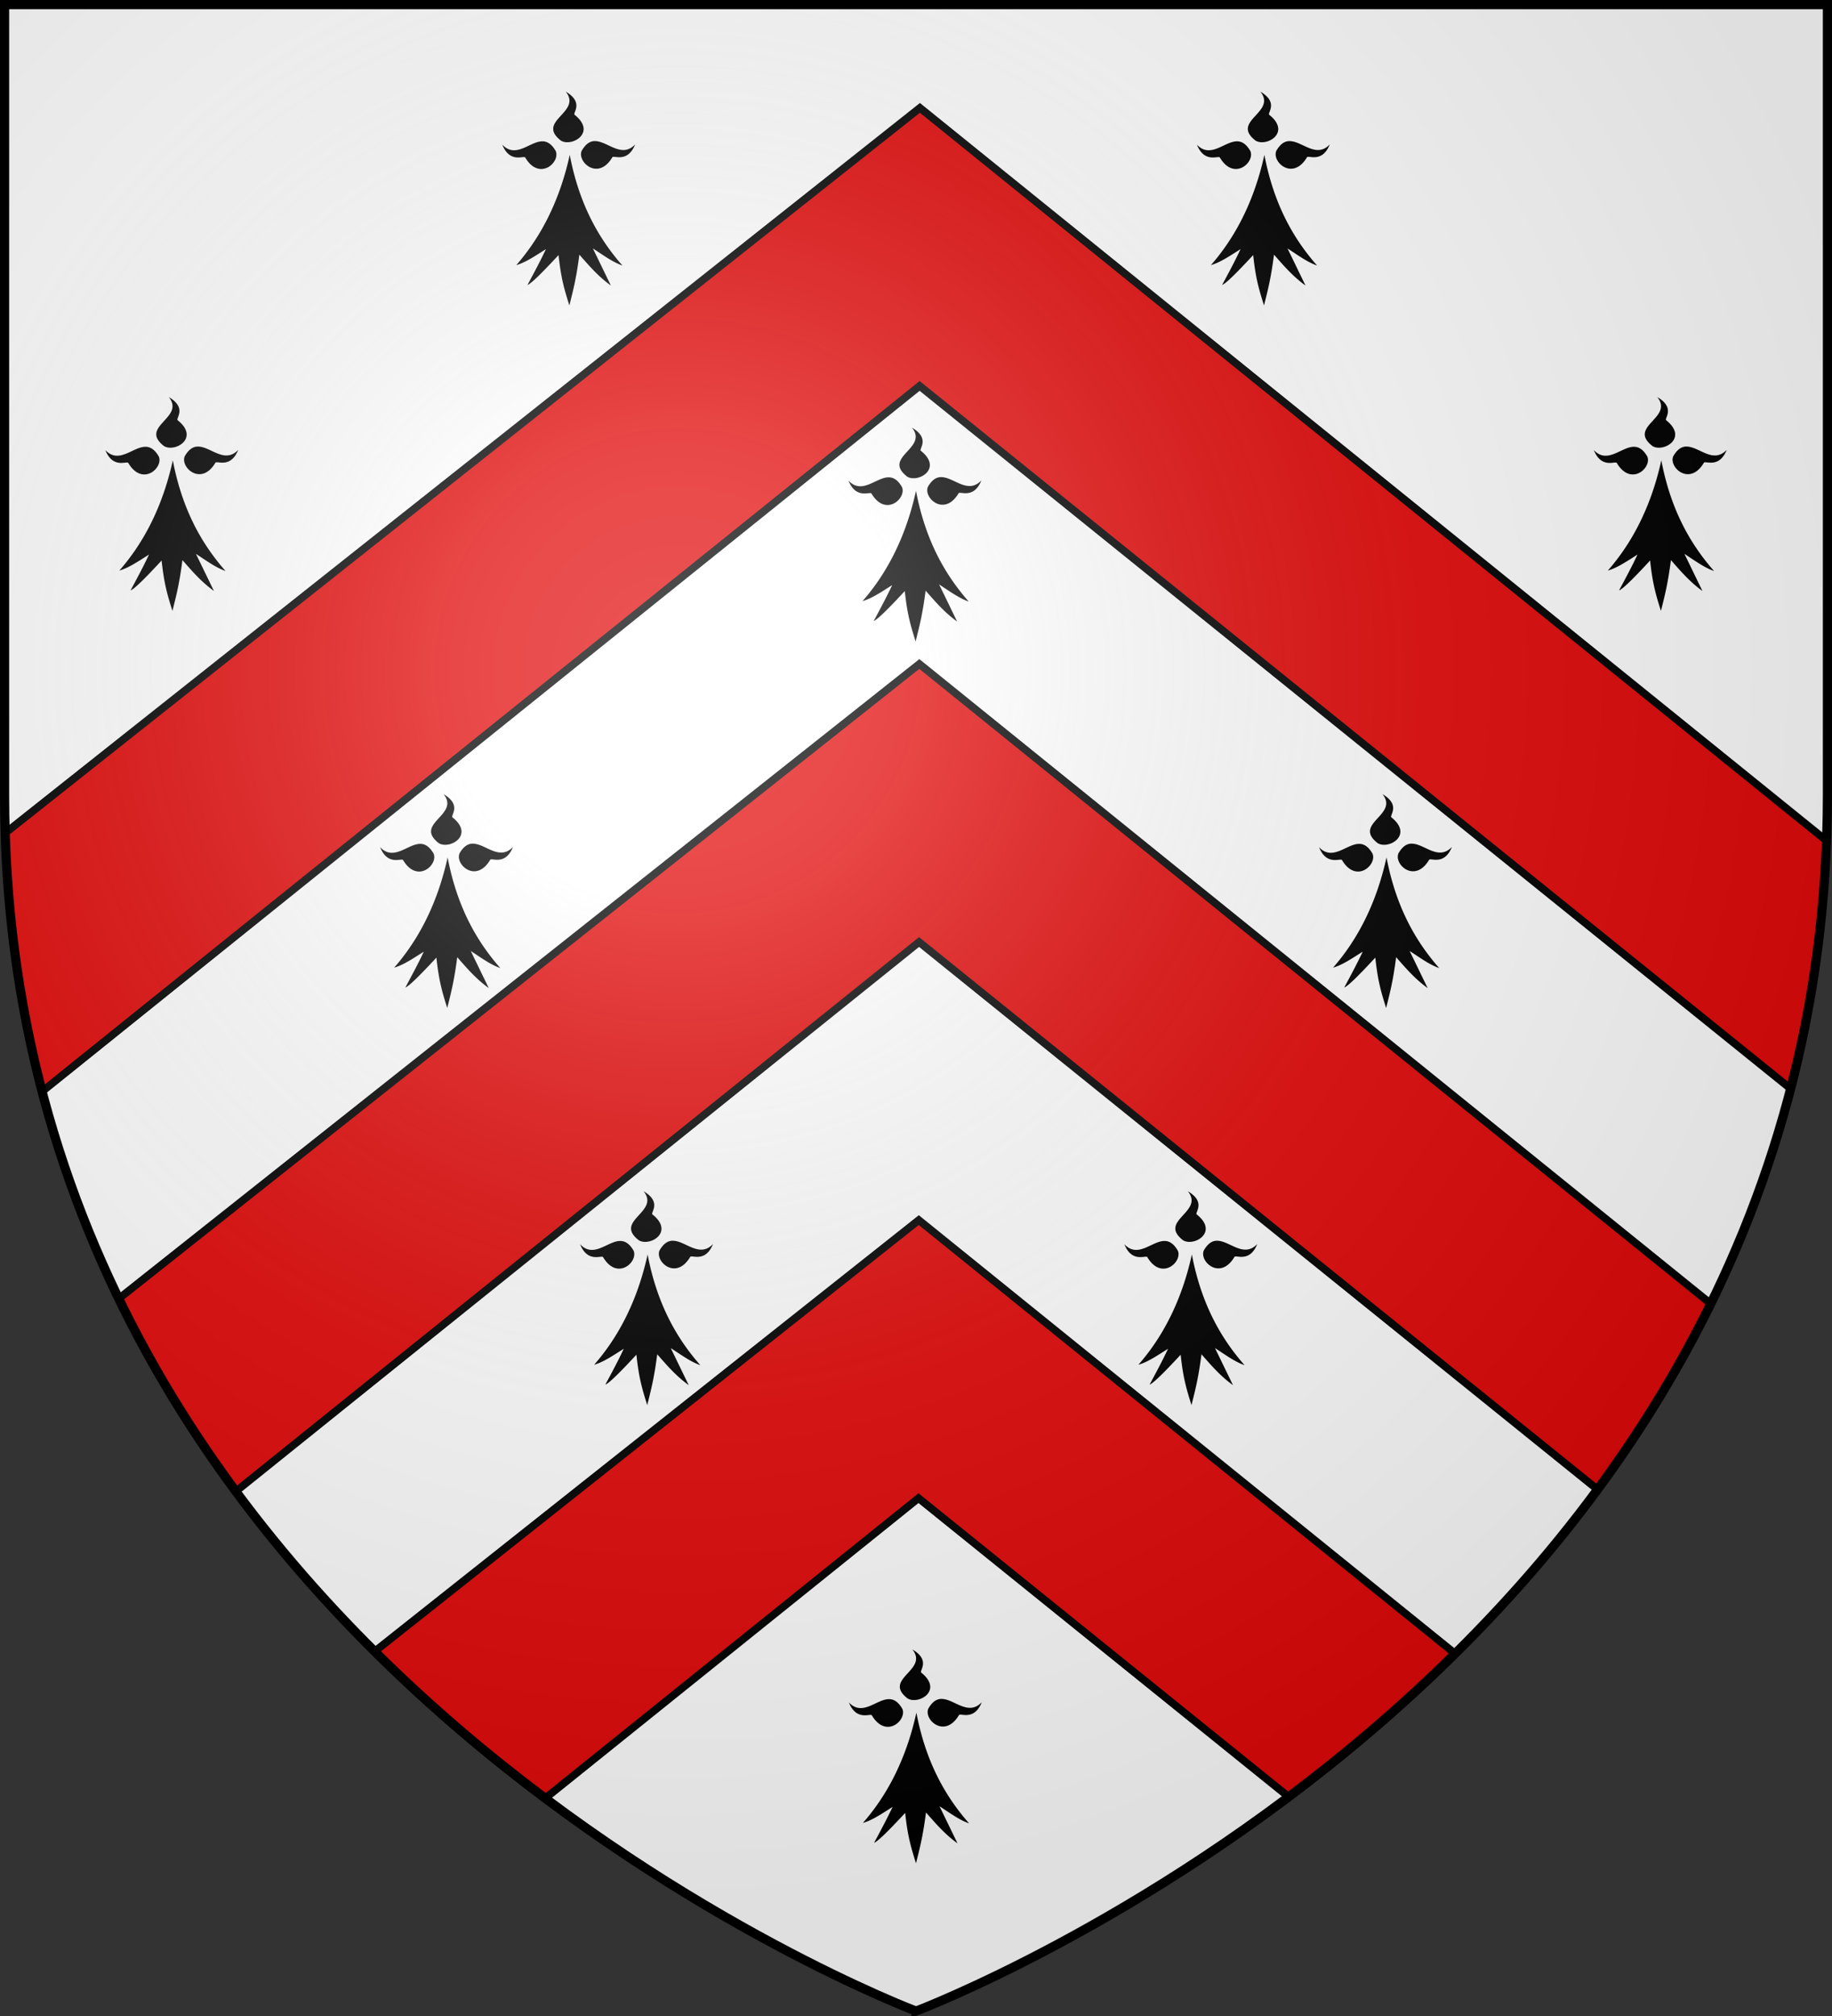<svg xmlns="http://www.w3.org/2000/svg" xmlns:xlink="http://www.w3.org/1999/xlink" width="600" height="660"><rect width="100%" height="100%" fill="#333333" stroke="none"/><radialGradient id="j" cx="221.445" cy="226.331" r="300" gradientTransform="matrix(1.353 0 0 1.349 -77.63 -85.747)" gradientUnits="userSpaceOnUse"><stop offset="0" stop-color="#fff" stop-opacity=".314"/><stop offset=".19" stop-color="#fff" stop-opacity=".251"/><stop offset=".6" stop-color="#6b6b6b" stop-opacity=".125"/><stop offset="1" stop-opacity=".125"/></radialGradient><path fill="#fff" fill-rule="evenodd" d="M300 658.5s298.5-112.32 298.5-397.772V2.176H1.5v258.552C1.5 546.18 300 658.5 300 658.5z"/><path fill="#e20909" fill-rule="evenodd" stroke="#000" stroke-width="2.5" d="M301.28 35.314 1.696 272.73c.928 30.173 5.208 58.35 12.092 84.613l287.398-230.996L586.45 356.428c6.554-25.268 10.694-52.303 11.764-81.176zm-.186 182.061L38.898 425.16c11.097 22.864 24.124 43.872 38.342 63.094L301 308.404 523.217 487.64c13.697-18.587 26.275-38.841 37.074-60.819zm-.186 182.06L122.711 540.653c18.418 18.29 37.426 34.277 55.85 48.075l122.253-98.262 121.245 97.79c17.987-13.508 36.515-29.098 54.5-46.884z"/><path id="a" fill-rule="evenodd" d="M56.602 150.696c-3.585 16.281-10.252 27.807-17.51 36.094 3.017-.827 6.429-3.172 9.707-5.23-2.005 4.27-4.034 7.967-6.04 11.734 1.198-.406 5.012-4.21 10.172-9.789.808 7.67 1.91 11.294 3.544 16.495 1.3-5.192 2.244-8.738 3.277-16.628 3.11 3.529 6.109 7.076 10.317 10.103l-5.891-12.136c3.05 1.95 6.446 4.5 9.681 5.588-7.67-8.702-14.162-19.947-17.257-36.23zm-9.168-4.426c-4.07.181-8.553 5.698-12.934 1.094 2.555 6.354 7.225 3.322 7.554 4.27 4.654 7.76 11.524 1.45 9.951-2.19-1.433-2.48-2.979-3.245-4.571-3.174zm17.04-.065c-1.378.13-2.706.98-3.96 3.15-1.573 3.64 5.344 9.95 10 2.192.328-.947 4.95 2.086 7.505-4.268-4.382 4.603-8.864-.892-12.933-1.074a4.527 4.527 0 0 0-.611 0zM55.285 130c5.51 6.835-9.898 9.555-1.591 16.025 3.543 2.196 11.818-2.559 4.548-8.403-.94-.5 3.27-3.956-2.958-7.622z"/><use xlink:href="#a" id="b" width="100%" height="100%" transform="translate(130 -100)"/><use xlink:href="#b" id="c" width="100%" height="100%" transform="translate(227.5)"/><use xlink:href="#c" id="d" width="100%" height="100%" transform="translate(130 100)"/><use xlink:href="#d" id="e" width="100%" height="100%" transform="translate(-90 130)"/><use xlink:href="#e" id="f" width="100%" height="100%" transform="translate(-154.102 -120)"/><use xlink:href="#f" id="g" width="100%" height="100%" transform="translate(-153.398 120)"/><use xlink:href="#g" id="h" width="100%" height="100%" transform="translate(65.5 130)"/><use xlink:href="#h" id="i" width="100%" height="100%" transform="translate(178.25)"/><use xlink:href="#i" width="100%" height="100%" transform="translate(-90.225 150)"/><path fill="url(#j)" fill-rule="evenodd" d="M300 658.5s298.5-112.32 298.5-397.772V2.176H1.5v258.552C1.5 546.18 300 658.5 300 658.5z"/><path fill="none" stroke="#000" stroke-width="3" d="M300 658.397S1.5 545.98 1.5 260.277V1.5h597v258.778c0 285.7-298.5 398.12-298.5 398.12z"/></svg>